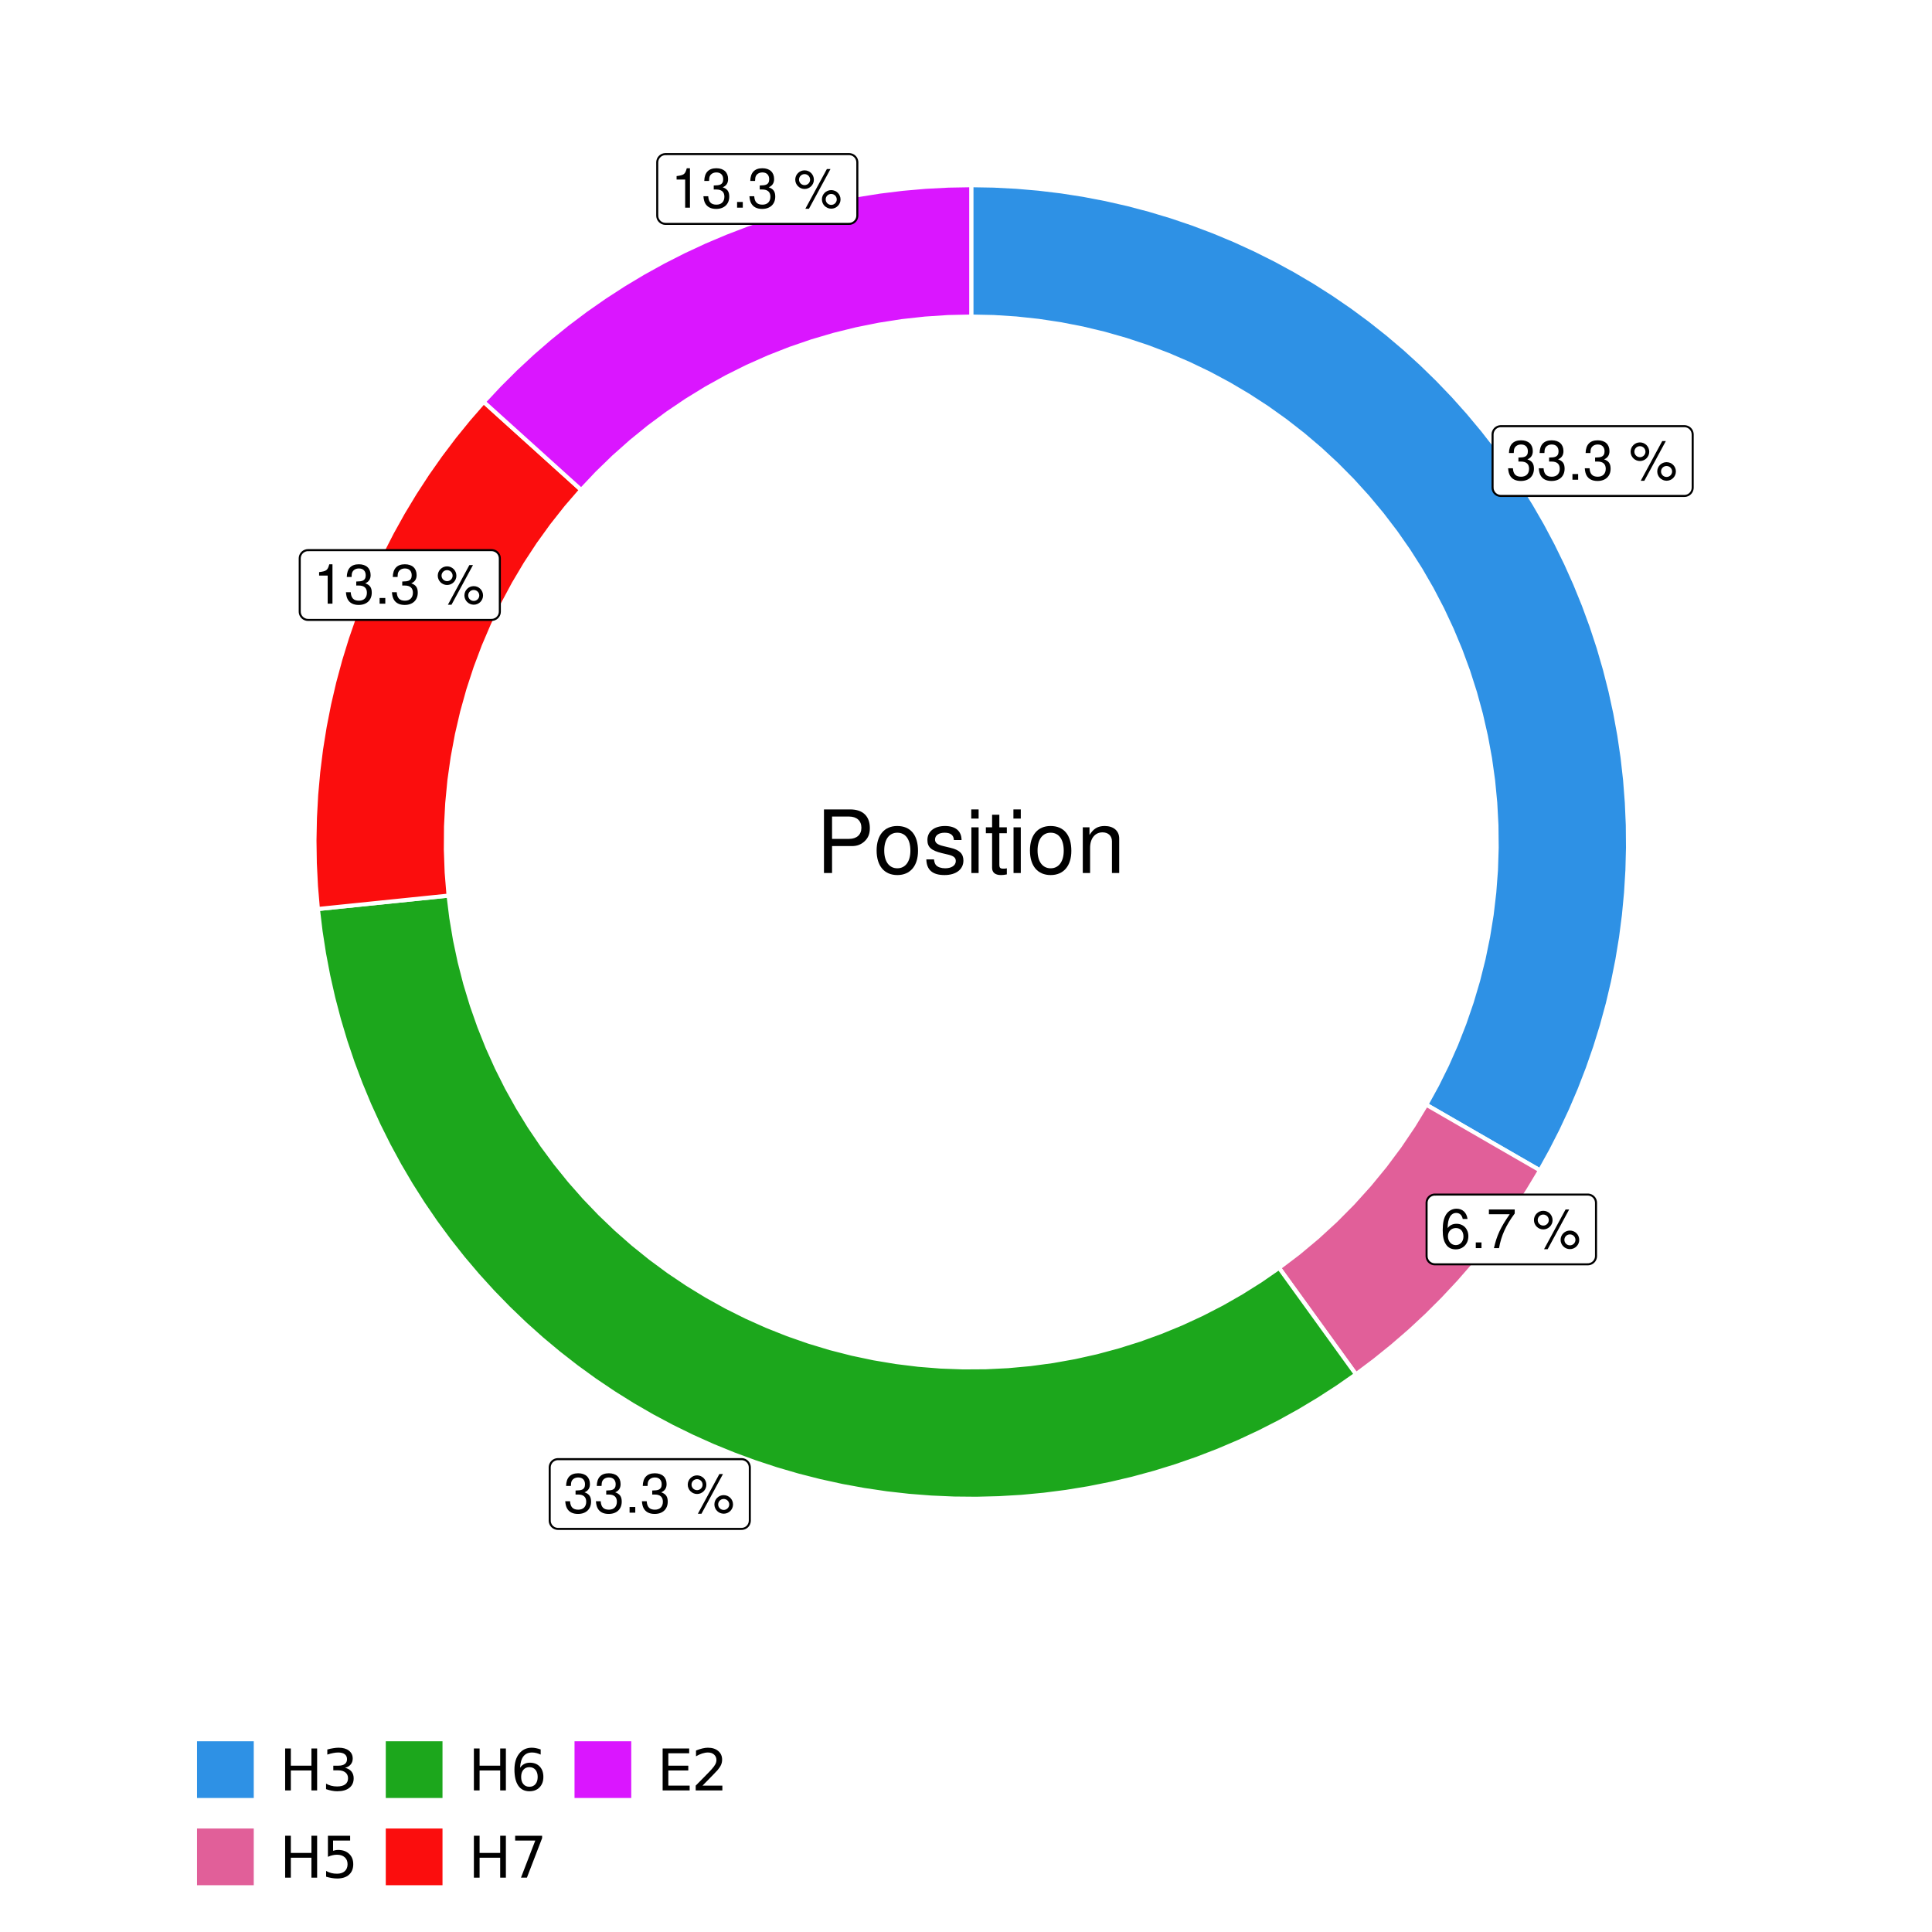 <?xml version="1.0" encoding="UTF-8"?>
<svg xmlns="http://www.w3.org/2000/svg" xmlns:xlink="http://www.w3.org/1999/xlink" width="504pt" height="504pt" viewBox="0 0 504 504" version="1.1">
<defs>
<g>
<symbol overflow="visible" id="glyph0-0">
<path style="stroke:none;" d=""/>
</symbol>
<symbol overflow="visible" id="glyph0-1">
<path style="stroke:none;" d="M 3.141 -4.734 L 3.828 -4.734 C 5.188 -4.734 5.922 -4.094 5.922 -2.859 C 5.922 -1.562 5.141 -0.781 3.844 -0.781 C 2.453 -0.781 1.797 -1.484 1.703 -2.984 L 0.453 -2.984 C 0.516 -2.156 0.656 -1.625 0.891 -1.172 C 1.422 -0.172 2.406 0.328 3.781 0.328 C 5.859 0.328 7.188 -0.922 7.188 -2.875 C 7.188 -4.188 6.703 -4.891 5.484 -5.312 C 6.422 -5.703 6.891 -6.406 6.891 -7.453 C 6.891 -9.219 5.75 -10.281 3.828 -10.281 C 1.797 -10.281 0.719 -9.141 0.672 -6.969 L 1.922 -6.969 C 1.938 -7.594 1.984 -7.953 2.141 -8.266 C 2.438 -8.844 3.062 -9.188 3.844 -9.188 C 4.953 -9.188 5.609 -8.516 5.609 -7.406 C 5.609 -6.688 5.359 -6.234 4.812 -6 C 4.469 -5.859 4.016 -5.797 3.141 -5.781 Z M 3.141 -4.734 "/>
</symbol>
<symbol overflow="visible" id="glyph0-2">
<path style="stroke:none;" d="M 2.719 -1.484 L 1.234 -1.484 L 1.234 0 L 2.719 0 Z M 2.719 -1.484 "/>
</symbol>
<symbol overflow="visible" id="glyph0-3">
<path style="stroke:none;" d=""/>
</symbol>
<symbol overflow="visible" id="glyph0-4">
<path style="stroke:none;" d="M 2.828 -9.734 C 1.5 -9.734 0.406 -8.641 0.406 -7.312 C 0.406 -5.969 1.5 -4.875 2.844 -4.875 C 4.172 -4.875 5.266 -5.969 5.266 -7.281 C 5.266 -8.656 4.188 -9.734 2.828 -9.734 Z M 2.828 -8.75 C 3.641 -8.75 4.281 -8.109 4.281 -7.297 C 4.281 -6.516 3.625 -5.875 2.844 -5.875 C 2.047 -5.875 1.391 -6.516 1.391 -7.312 C 1.391 -8.109 2.031 -8.75 2.828 -8.75 Z M 8.656 -10.078 L 3.047 0.281 L 3.984 0.281 L 9.594 -10.078 Z M 9.781 -4.578 C 8.453 -4.578 7.359 -3.5 7.359 -2.156 C 7.359 -0.812 8.453 0.266 9.797 0.266 C 11.125 0.266 12.219 -0.812 12.219 -2.141 C 12.219 -3.5 11.141 -4.578 9.781 -4.578 Z M 9.781 -3.578 C 10.594 -3.578 11.234 -2.938 11.234 -2.141 C 11.234 -1.359 10.578 -0.719 9.797 -0.719 C 8.984 -0.719 8.344 -1.359 8.344 -2.156 C 8.344 -2.938 8.984 -3.578 9.781 -3.578 Z M 9.781 -3.578 "/>
</symbol>
<symbol overflow="visible" id="glyph0-5">
<path style="stroke:none;" d="M 7.078 -7.609 C 6.844 -9.281 5.766 -10.281 4.219 -10.281 C 3.109 -10.281 2.125 -9.734 1.516 -8.812 C 0.875 -7.812 0.609 -6.562 0.609 -4.688 C 0.609 -2.953 0.859 -1.859 1.469 -0.953 C 2 -0.109 2.891 0.328 4 0.328 C 5.922 0.328 7.297 -1.109 7.297 -3.109 C 7.297 -5 6.016 -6.344 4.203 -6.344 C 3.219 -6.344 2.438 -5.969 1.891 -5.219 C 1.906 -7.766 2.703 -9.172 4.141 -9.172 C 5.016 -9.172 5.625 -8.609 5.828 -7.609 Z M 4.047 -5.234 C 5.266 -5.234 6.016 -4.375 6.016 -3.016 C 6.016 -1.719 5.156 -0.781 4.016 -0.781 C 2.844 -0.781 1.969 -1.766 1.969 -3.078 C 1.969 -4.344 2.812 -5.234 4.047 -5.234 Z M 4.047 -5.234 "/>
</symbol>
<symbol overflow="visible" id="glyph0-6">
<path style="stroke:none;" d="M 7.391 -10.078 L 0.656 -10.078 L 0.656 -8.844 L 6.094 -8.844 C 3.703 -5.422 2.719 -3.312 1.969 0 L 3.297 0 C 3.859 -3.234 5.125 -6 7.391 -9.031 Z M 7.391 -10.078 "/>
</symbol>
<symbol overflow="visible" id="glyph0-7">
<path style="stroke:none;" d="M 3.688 -7.328 L 3.688 0 L 4.938 0 L 4.938 -10.281 L 4.109 -10.281 C 3.672 -8.703 3.391 -8.484 1.453 -8.234 L 1.453 -7.328 Z M 3.688 -7.328 "/>
</symbol>
<symbol overflow="visible" id="glyph1-0">
<path style="stroke:none;" d=""/>
</symbol>
<symbol overflow="visible" id="glyph1-1">
<path style="stroke:none;" d="M 4.188 -7.031 L 9.406 -7.031 C 10.703 -7.031 11.719 -7.422 12.609 -8.219 C 13.609 -9.125 14.047 -10.203 14.047 -11.719 C 14.047 -14.844 12.203 -16.594 8.922 -16.594 L 2.078 -16.594 L 2.078 0 L 4.188 0 Z M 4.188 -8.906 L 4.188 -14.734 L 8.609 -14.734 C 10.625 -14.734 11.844 -13.641 11.844 -11.812 C 11.844 -10 10.625 -8.906 8.609 -8.906 Z M 4.188 -8.906 "/>
</symbol>
<symbol overflow="visible" id="glyph1-2">
<path style="stroke:none;" d="M 6.188 -12.266 C 2.828 -12.266 0.812 -9.875 0.812 -5.875 C 0.812 -1.844 2.828 0.531 6.219 0.531 C 9.578 0.531 11.609 -1.859 11.609 -5.781 C 11.609 -9.922 9.656 -12.266 6.188 -12.266 Z M 6.219 -10.516 C 8.359 -10.516 9.625 -8.766 9.625 -5.812 C 9.625 -2.984 8.312 -1.234 6.219 -1.234 C 4.094 -1.234 2.797 -2.984 2.797 -5.875 C 2.797 -8.766 4.094 -10.516 6.219 -10.516 Z M 6.219 -10.516 "/>
</symbol>
<symbol overflow="visible" id="glyph1-3">
<path style="stroke:none;" d="M 9.969 -8.609 C 9.953 -10.953 8.406 -12.266 5.641 -12.266 C 2.875 -12.266 1.062 -10.844 1.062 -8.625 C 1.062 -6.766 2.031 -5.875 4.844 -5.188 L 6.625 -4.766 C 7.938 -4.438 8.469 -3.969 8.469 -3.125 C 8.469 -1.984 7.359 -1.234 5.688 -1.234 C 4.672 -1.234 3.797 -1.531 3.328 -2.031 C 3.031 -2.375 2.891 -2.703 2.781 -3.547 L 0.781 -3.547 C 0.859 -0.797 2.406 0.531 5.531 0.531 C 8.531 0.531 10.453 -0.953 10.453 -3.25 C 10.453 -5.031 9.453 -6.016 7.078 -6.578 L 5.266 -7.016 C 3.703 -7.375 3.047 -7.875 3.047 -8.719 C 3.047 -9.828 4.031 -10.516 5.578 -10.516 C 7.109 -10.516 7.922 -9.859 7.969 -8.609 Z M 9.969 -8.609 "/>
</symbol>
<symbol overflow="visible" id="glyph1-4">
<path style="stroke:none;" d="M 3.422 -11.922 L 1.531 -11.922 L 1.531 0 L 3.422 0 Z M 3.422 -16.594 L 1.5 -16.594 L 1.5 -14.203 L 3.422 -14.203 Z M 3.422 -16.594 "/>
</symbol>
<symbol overflow="visible" id="glyph1-5">
<path style="stroke:none;" d="M 5.781 -11.922 L 3.828 -11.922 L 3.828 -15.203 L 1.938 -15.203 L 1.938 -11.922 L 0.312 -11.922 L 0.312 -10.375 L 1.938 -10.375 L 1.938 -1.359 C 1.938 -0.141 2.75 0.531 4.234 0.531 C 4.734 0.531 5.141 0.484 5.781 0.359 L 5.781 -1.234 C 5.516 -1.156 5.266 -1.141 4.875 -1.141 C 4.047 -1.141 3.828 -1.359 3.828 -2.203 L 3.828 -10.375 L 5.781 -10.375 Z M 5.781 -11.922 "/>
</symbol>
<symbol overflow="visible" id="glyph1-6">
<path style="stroke:none;" d="M 1.594 -11.922 L 1.594 0 L 3.5 0 L 3.5 -6.578 C 3.5 -9.016 4.781 -10.609 6.734 -10.609 C 8.234 -10.609 9.203 -9.703 9.203 -8.266 L 9.203 0 L 11.094 0 L 11.094 -9.016 C 11.094 -11 9.609 -12.266 7.312 -12.266 C 5.531 -12.266 4.391 -11.594 3.344 -9.922 L 3.344 -11.922 Z M 1.594 -11.922 "/>
</symbol>
<symbol overflow="visible" id="glyph2-0">
<path style="stroke:none;" d="M 0.75 2.656 L 0.75 -10.578 L 8.25 -10.578 L 8.25 2.656 Z M 1.594 1.812 L 7.406 1.812 L 7.406 -9.734 L 1.594 -9.734 Z M 1.594 1.812 "/>
</symbol>
<symbol overflow="visible" id="glyph2-1">
<path style="stroke:none;" d="M 1.469 -10.938 L 2.953 -10.938 L 2.953 -6.453 L 8.328 -6.453 L 8.328 -10.938 L 9.812 -10.938 L 9.812 0 L 8.328 0 L 8.328 -5.203 L 2.953 -5.203 L 2.953 0 L 1.469 0 Z M 1.469 -10.938 "/>
</symbol>
<symbol overflow="visible" id="glyph2-2">
<path style="stroke:none;" d="M 6.094 -5.891 C 6.801 -5.742 7.352 -5.43 7.75 -4.953 C 8.145 -4.473 8.344 -3.879 8.344 -3.172 C 8.344 -2.098 7.969 -1.266 7.219 -0.672 C 6.477 -0.078 5.426 0.219 4.062 0.219 C 3.602 0.219 3.129 0.172 2.641 0.078 C 2.16 -0.016 1.66 -0.148 1.141 -0.328 L 1.141 -1.766 C 1.555 -1.523 2.004 -1.344 2.484 -1.219 C 2.973 -1.094 3.484 -1.031 4.016 -1.031 C 4.941 -1.031 5.648 -1.211 6.141 -1.578 C 6.629 -1.941 6.875 -2.473 6.875 -3.172 C 6.875 -3.816 6.645 -4.32 6.188 -4.688 C 5.738 -5.051 5.113 -5.234 4.312 -5.234 L 3.031 -5.234 L 3.031 -6.453 L 4.359 -6.453 C 5.086 -6.453 5.645 -6.598 6.031 -6.891 C 6.414 -7.18 6.609 -7.598 6.609 -8.141 C 6.609 -8.703 6.41 -9.133 6.016 -9.438 C 5.617 -9.738 5.051 -9.891 4.312 -9.891 C 3.906 -9.891 3.469 -9.844 3 -9.75 C 2.539 -9.664 2.031 -9.531 1.469 -9.344 L 1.469 -10.672 C 2.031 -10.828 2.555 -10.941 3.047 -11.016 C 3.535 -11.098 4 -11.141 4.438 -11.141 C 5.562 -11.141 6.453 -10.883 7.109 -10.375 C 7.766 -9.863 8.094 -9.172 8.094 -8.297 C 8.094 -7.691 7.914 -7.18 7.562 -6.766 C 7.219 -6.348 6.727 -6.055 6.094 -5.891 Z M 6.094 -5.891 "/>
</symbol>
<symbol overflow="visible" id="glyph2-3">
<path style="stroke:none;" d="M 1.625 -10.938 L 7.422 -10.938 L 7.422 -9.688 L 2.969 -9.688 L 2.969 -7.016 C 3.188 -7.086 3.398 -7.141 3.609 -7.172 C 3.828 -7.211 4.047 -7.234 4.266 -7.234 C 5.484 -7.234 6.445 -6.895 7.156 -6.219 C 7.875 -5.551 8.234 -4.648 8.234 -3.516 C 8.234 -2.336 7.863 -1.422 7.125 -0.766 C 6.395 -0.109 5.363 0.219 4.031 0.219 C 3.57 0.219 3.102 0.176 2.625 0.094 C 2.156 0.02 1.664 -0.094 1.156 -0.25 L 1.156 -1.75 C 1.594 -1.508 2.047 -1.328 2.516 -1.203 C 2.984 -1.086 3.477 -1.031 4 -1.031 C 4.852 -1.031 5.523 -1.25 6.016 -1.688 C 6.504 -2.133 6.75 -2.742 6.75 -3.516 C 6.75 -4.273 6.504 -4.875 6.016 -5.312 C 5.523 -5.758 4.852 -5.984 4 -5.984 C 3.602 -5.984 3.207 -5.938 2.812 -5.844 C 2.426 -5.758 2.031 -5.625 1.625 -5.438 Z M 1.625 -10.938 "/>
</symbol>
<symbol overflow="visible" id="glyph2-4">
<path style="stroke:none;" d="M 4.953 -6.062 C 4.285 -6.062 3.758 -5.832 3.375 -5.375 C 2.988 -4.914 2.797 -4.297 2.797 -3.516 C 2.797 -2.723 2.988 -2.098 3.375 -1.641 C 3.758 -1.18 4.285 -0.953 4.953 -0.953 C 5.617 -0.953 6.145 -1.18 6.531 -1.641 C 6.914 -2.098 7.109 -2.723 7.109 -3.516 C 7.109 -4.297 6.914 -4.914 6.531 -5.375 C 6.145 -5.832 5.617 -6.062 4.953 -6.062 Z M 7.891 -10.688 L 7.891 -9.344 C 7.516 -9.52 7.141 -9.656 6.766 -9.75 C 6.391 -9.844 6.016 -9.891 5.641 -9.891 C 4.66 -9.891 3.91 -9.555 3.391 -8.891 C 2.879 -8.234 2.586 -7.238 2.516 -5.906 C 2.805 -6.332 3.164 -6.66 3.594 -6.891 C 4.031 -7.117 4.516 -7.234 5.047 -7.234 C 6.141 -7.234 7.004 -6.898 7.641 -6.234 C 8.273 -5.566 8.594 -4.66 8.594 -3.516 C 8.594 -2.391 8.258 -1.484 7.594 -0.797 C 6.938 -0.117 6.055 0.219 4.953 0.219 C 3.68 0.219 2.711 -0.266 2.047 -1.234 C 1.379 -2.211 1.047 -3.617 1.047 -5.453 C 1.047 -7.18 1.457 -8.562 2.281 -9.594 C 3.102 -10.625 4.203 -11.141 5.578 -11.141 C 5.953 -11.141 6.328 -11.098 6.703 -11.016 C 7.078 -10.941 7.473 -10.832 7.891 -10.688 Z M 7.891 -10.688 "/>
</symbol>
<symbol overflow="visible" id="glyph2-5">
<path style="stroke:none;" d="M 1.234 -10.938 L 8.266 -10.938 L 8.266 -10.312 L 4.297 0 L 2.75 0 L 6.484 -9.688 L 1.234 -9.688 Z M 1.234 -10.938 "/>
</symbol>
<symbol overflow="visible" id="glyph2-6">
<path style="stroke:none;" d="M 1.469 -10.938 L 8.391 -10.938 L 8.391 -9.688 L 2.953 -9.688 L 2.953 -6.453 L 8.156 -6.453 L 8.156 -5.203 L 2.953 -5.203 L 2.953 -1.25 L 8.516 -1.25 L 8.516 0 L 1.469 0 Z M 1.469 -10.938 "/>
</symbol>
<symbol overflow="visible" id="glyph2-7">
<path style="stroke:none;" d="M 2.875 -1.25 L 8.047 -1.25 L 8.047 0 L 1.094 0 L 1.094 -1.25 C 1.656 -1.82 2.422 -2.598 3.391 -3.578 C 4.359 -4.555 4.969 -5.191 5.219 -5.484 C 5.695 -6.016 6.031 -6.461 6.219 -6.828 C 6.406 -7.203 6.5 -7.566 6.5 -7.922 C 6.5 -8.504 6.297 -8.977 5.891 -9.344 C 5.484 -9.707 4.953 -9.891 4.297 -9.891 C 3.828 -9.891 3.332 -9.805 2.812 -9.641 C 2.301 -9.484 1.754 -9.238 1.172 -8.906 L 1.172 -10.406 C 1.766 -10.645 2.32 -10.828 2.844 -10.953 C 3.363 -11.078 3.836 -11.141 4.266 -11.141 C 5.398 -11.141 6.301 -10.852 6.969 -10.281 C 7.645 -9.719 7.984 -8.961 7.984 -8.016 C 7.984 -7.566 7.898 -7.141 7.734 -6.734 C 7.566 -6.328 7.258 -5.852 6.812 -5.312 C 6.688 -5.164 6.297 -4.754 5.641 -4.078 C 4.992 -3.398 4.07 -2.457 2.875 -1.25 Z M 2.875 -1.25 "/>
</symbol>
</g>
<clipPath id="clip1">
  <path d="M 30.98 0 L 473.023 0 L 473.023 504 L 30.98 504 Z M 30.98 0 "/>
</clipPath>
<clipPath id="clip2">
  <path d="M 39.199 5.48 L 467.543 5.48 L 467.543 433.824 L 39.199 433.824 Z M 39.199 5.48 "/>
</clipPath>
</defs>
<g id="surface4">
<rect x="0" y="0" width="504" height="504" style="fill:rgb(100%,100%,100%);fill-opacity:1;stroke:none;"/>
<g clip-path="url(#clip1)" clip-rule="nonzero">
<path style="fill-rule:nonzero;fill:rgb(100%,100%,100%);fill-opacity:1;stroke-width:1.067;stroke-linecap:round;stroke-linejoin:round;stroke:rgb(100%,100%,100%);stroke-opacity:1;stroke-miterlimit:10;" d="M 30.98 504 L 473.023 504 L 473.023 0 L 30.98 0 Z M 30.98 504 "/>
</g>
<g clip-path="url(#clip2)" clip-rule="nonzero">
<path style=" stroke:none;fill-rule:nonzero;fill:rgb(100%,100%,100%);fill-opacity:1;" d="M 39.199 433.824 L 467.543 433.824 L 467.543 5.48 L 39.199 5.48 Z M 39.199 433.824 "/>
</g>
<path style="fill-rule:nonzero;fill:rgb(18.039%,56.863%,89.804%);fill-opacity:1;stroke-width:1.067;stroke-linecap:butt;stroke-linejoin:miter;stroke:rgb(100%,100%,100%);stroke-opacity:1;stroke-miterlimit:10;" d="M 372.074 288.188 L 378.012 291.613 L 383.945 295.039 L 389.883 298.469 L 395.816 301.895 L 401.754 305.32 L 404.605 300.176 L 407.281 294.938 L 409.773 289.609 L 412.086 284.199 L 414.207 278.711 L 416.141 273.156 L 417.879 267.539 L 419.426 261.863 L 420.777 256.137 L 421.93 250.367 L 422.887 244.566 L 423.641 238.73 L 424.195 232.875 L 424.551 227.004 L 424.703 221.121 L 424.652 215.238 L 424.398 209.363 L 423.945 203.496 L 423.289 197.652 L 422.434 191.832 L 421.379 186.043 L 420.125 180.297 L 418.676 174.598 L 417.035 168.949 L 415.195 163.359 L 413.168 157.836 L 410.953 152.391 L 408.551 147.02 L 405.965 141.734 L 403.203 136.543 L 400.262 131.449 L 397.145 126.457 L 393.863 121.578 L 390.414 116.812 L 386.801 112.168 L 383.031 107.652 L 379.113 103.266 L 375.043 99.02 L 370.828 94.914 L 366.48 90.953 L 361.996 87.148 L 357.383 83.496 L 352.648 80.008 L 347.793 76.68 L 342.832 73.523 L 337.762 70.539 L 332.594 67.73 L 327.332 65.102 L 321.984 62.652 L 316.555 60.391 L 311.047 58.312 L 305.477 56.43 L 299.844 54.738 L 294.152 53.238 L 288.418 51.938 L 282.641 50.832 L 276.828 49.926 L 270.988 49.223 L 265.125 48.719 L 259.25 48.414 L 253.371 48.312 L 253.371 82.582 L 259.227 82.707 L 265.074 83.082 L 270.898 83.707 L 276.691 84.578 L 282.441 85.699 L 288.137 87.062 L 293.773 88.672 L 299.332 90.516 L 304.809 92.598 L 310.191 94.914 L 315.469 97.453 L 320.633 100.219 L 325.676 103.203 L 330.586 106.398 L 335.352 109.801 L 339.973 113.406 L 344.434 117.203 L 348.727 121.188 L 352.848 125.352 L 356.785 129.688 L 360.535 134.191 L 364.09 138.848 L 367.441 143.652 L 370.586 148.594 L 373.512 153.668 L 376.223 158.863 L 378.707 164.168 L 380.965 169.574 L 382.988 175.07 L 384.773 180.652 L 386.32 186.301 L 387.625 192.012 L 388.684 197.773 L 389.496 203.578 L 390.059 209.41 L 390.371 215.258 L 390.434 221.117 L 390.246 226.973 L 389.805 232.812 L 389.121 238.633 L 388.184 244.414 L 387.004 250.152 L 385.578 255.836 L 383.91 261.449 L 382.004 266.992 L 379.867 272.445 L 377.496 277.801 L 374.895 283.051 Z M 372.074 288.188 "/>
<path style="fill-rule:nonzero;fill:rgb(88.235%,37.255%,60%);fill-opacity:1;stroke-width:1.067;stroke-linecap:butt;stroke-linejoin:miter;stroke:rgb(100%,100%,100%);stroke-opacity:1;stroke-miterlimit:10;" d="M 333.66 330.746 L 337.672 336.301 L 345.703 347.41 L 349.715 352.965 L 353.73 358.52 L 358.543 354.91 L 363.227 351.133 L 367.777 347.195 L 372.184 343.102 L 376.445 338.852 L 380.555 334.457 L 384.508 329.922 L 388.297 325.25 L 391.922 320.449 L 395.375 315.523 L 398.652 310.477 L 401.754 305.32 L 395.816 301.895 L 389.883 298.469 L 383.945 295.039 L 378.012 291.613 L 372.074 288.188 L 368.738 293.668 L 365.148 298.984 L 361.312 304.129 L 357.238 309.09 L 352.941 313.855 L 348.422 318.41 L 343.695 322.75 L 338.77 326.867 Z M 333.66 330.746 "/>
<path style="fill-rule:nonzero;fill:rgb(10.98%,65.49%,10.98%);fill-opacity:1;stroke-width:1.067;stroke-linecap:butt;stroke-linejoin:miter;stroke:rgb(100%,100%,100%);stroke-opacity:1;stroke-miterlimit:10;" d="M 117.016 233.637 L 110.199 234.336 L 103.379 235.035 L 96.562 235.734 L 89.742 236.434 L 82.926 237.133 L 83.625 242.973 L 84.527 248.785 L 85.629 254.566 L 86.926 260.301 L 88.418 265.992 L 90.105 271.629 L 91.988 277.203 L 94.059 282.707 L 96.316 288.141 L 98.758 293.488 L 101.387 298.754 L 104.191 303.926 L 107.172 308.996 L 110.324 313.961 L 113.645 318.816 L 117.133 323.555 L 120.777 328.172 L 124.582 332.656 L 128.539 337.012 L 132.641 341.227 L 136.883 345.301 L 141.266 349.227 L 145.781 352.996 L 150.422 356.613 L 155.184 360.066 L 160.062 363.352 L 165.051 366.473 L 170.141 369.418 L 175.332 372.184 L 180.613 374.773 L 185.98 377.18 L 191.43 379.402 L 196.949 381.434 L 202.535 383.273 L 208.184 384.922 L 213.883 386.375 L 219.629 387.633 L 225.414 388.691 L 231.234 389.555 L 237.078 390.215 L 242.945 390.672 L 248.82 390.93 L 254.703 390.984 L 260.586 390.836 L 266.457 390.488 L 272.312 389.938 L 278.148 389.188 L 283.953 388.238 L 289.723 387.09 L 295.449 385.742 L 301.125 384.199 L 306.746 382.465 L 312.301 380.535 L 317.789 378.418 L 323.203 376.113 L 328.531 373.621 L 333.773 370.953 L 338.922 368.102 L 343.965 365.078 L 348.906 361.883 L 353.73 358.52 L 349.715 352.965 L 345.703 347.41 L 337.672 336.301 L 333.66 330.746 L 328.84 334.074 L 323.879 337.195 L 318.793 340.102 L 313.586 342.785 L 308.27 345.246 L 302.852 347.477 L 297.348 349.477 L 291.758 351.234 L 286.102 352.758 L 280.383 354.035 L 274.617 355.066 L 268.812 355.848 L 262.977 356.383 L 257.125 356.672 L 251.266 356.707 L 245.414 356.492 L 239.574 356.027 L 233.758 355.312 L 227.98 354.348 L 222.246 353.141 L 216.57 351.691 L 210.965 349.996 L 205.434 348.066 L 199.988 345.898 L 194.645 343.504 L 189.406 340.883 L 184.285 338.039 L 179.289 334.977 L 174.426 331.707 L 169.711 328.23 L 165.148 324.559 L 160.746 320.691 L 156.512 316.641 L 152.457 312.414 L 148.586 308.02 L 144.906 303.461 L 141.426 298.75 L 138.145 293.895 L 135.078 288.902 L 132.227 283.785 L 129.598 278.547 L 127.195 273.207 L 125.023 267.766 L 123.082 262.238 L 121.383 256.633 L 119.922 250.957 L 118.707 245.227 L 117.738 239.449 Z M 117.016 233.637 "/>
<path style="fill-rule:nonzero;fill:rgb(98.431%,5.098%,5.098%);fill-opacity:1;stroke-width:1.067;stroke-linecap:butt;stroke-linejoin:miter;stroke:rgb(100%,100%,100%);stroke-opacity:1;stroke-miterlimit:10;" d="M 151.621 127.805 L 146.535 123.215 L 141.449 118.621 L 136.359 114.027 L 131.273 109.438 L 126.184 104.844 L 122.262 109.348 L 118.496 113.98 L 114.898 118.746 L 111.465 123.633 L 108.207 128.637 L 105.121 133.75 L 102.219 138.969 L 99.5 144.285 L 96.965 149.691 L 94.621 155.184 L 92.473 160.754 L 90.52 166.398 L 88.762 172.105 L 87.203 177.871 L 85.848 183.688 L 84.699 189.547 L 83.75 195.441 L 83.012 201.367 L 82.477 207.312 L 82.152 213.277 L 82.031 219.246 L 82.121 225.219 L 82.422 231.184 L 82.926 237.133 L 89.742 236.434 L 96.562 235.734 L 103.379 235.035 L 110.199 234.336 L 117.016 233.637 L 116.531 227.621 L 116.312 221.59 L 116.359 215.559 L 116.676 209.531 L 117.25 203.523 L 118.094 197.551 L 119.199 191.617 L 120.562 185.738 L 122.184 179.926 L 124.059 174.191 L 126.184 168.543 L 128.555 162.996 L 131.172 157.559 L 134.023 152.238 L 137.105 147.051 L 140.414 142.004 L 143.941 137.109 L 147.68 132.371 Z M 151.621 127.805 "/>
<path style="fill-rule:nonzero;fill:rgb(85.49%,8.627%,100%);fill-opacity:1;stroke-width:1.067;stroke-linecap:butt;stroke-linejoin:miter;stroke:rgb(100%,100%,100%);stroke-opacity:1;stroke-miterlimit:10;" d="M 253.371 82.582 L 253.371 48.312 L 247.398 48.418 L 241.438 48.73 L 235.488 49.25 L 229.559 49.977 L 223.66 50.91 L 217.801 52.047 L 211.98 53.387 L 206.211 54.93 L 200.5 56.676 L 194.852 58.617 L 189.277 60.754 L 183.777 63.082 L 178.367 65.602 L 173.043 68.309 L 167.816 71.203 L 162.695 74.273 L 157.688 77.52 L 152.789 80.941 L 148.02 84.531 L 143.375 88.285 L 138.863 92.195 L 134.492 96.266 L 130.262 100.48 L 126.184 104.844 L 131.273 109.438 L 136.359 114.027 L 141.449 118.621 L 146.535 123.215 L 151.621 127.805 L 155.762 123.418 L 160.094 119.215 L 164.605 115.207 L 169.289 111.398 L 174.133 107.805 L 179.133 104.426 L 184.277 101.27 L 189.555 98.344 L 194.953 95.652 L 200.469 93.203 L 206.086 90.996 L 211.793 89.039 L 217.582 87.336 L 223.441 85.891 L 229.355 84.703 L 235.32 83.773 L 241.316 83.113 L 247.336 82.715 Z M 253.371 82.582 "/>
<path style="fill-rule:nonzero;fill:rgb(100%,100%,100%);fill-opacity:1;stroke-width:0.533;stroke-linecap:round;stroke-linejoin:round;stroke:rgb(0%,0%,0%);stroke-opacity:1;stroke-miterlimit:10;" d="M 391.527 129.375 L 439.41 129.375 L 439.32 129.375 L 439.668 129.359 L 440.008 129.289 L 440.336 129.168 L 440.637 128.992 L 440.906 128.773 L 441.137 128.512 L 441.32 128.219 L 441.457 127.898 L 441.539 127.562 L 441.57 127.215 L 441.57 113.336 L 441.539 112.988 L 441.457 112.652 L 441.32 112.332 L 441.137 112.039 L 440.906 111.777 L 440.637 111.559 L 440.336 111.383 L 440.008 111.262 L 439.668 111.191 L 439.41 111.176 L 391.527 111.176 L 391.789 111.191 L 391.441 111.176 L 391.098 111.219 L 390.762 111.316 L 390.449 111.465 L 390.164 111.66 L 389.91 111.902 L 389.703 112.18 L 389.543 112.488 L 389.43 112.816 L 389.375 113.16 L 389.367 113.336 L 389.367 127.215 L 389.375 127.039 L 389.375 127.387 L 389.43 127.73 L 389.543 128.062 L 389.703 128.371 L 389.91 128.648 L 390.164 128.887 L 390.449 129.086 L 390.762 129.234 L 391.098 129.332 L 391.441 129.375 Z M 391.527 129.375 "/>
<g style="fill:rgb(0%,0%,0%);fill-opacity:1;">
  <use xlink:href="#glyph0-1" x="392.969" y="125.144"/>
  <use xlink:href="#glyph0-1" x="400.969" y="125.144"/>
  <use xlink:href="#glyph0-2" x="408.969" y="125.144"/>
  <use xlink:href="#glyph0-1" x="412.969" y="125.144"/>
  <use xlink:href="#glyph0-3" x="420.969" y="125.144"/>
  <use xlink:href="#glyph0-4" x="424.969" y="125.144"/>
</g>
<path style="fill-rule:nonzero;fill:rgb(100%,100%,100%);fill-opacity:1;stroke-width:0.533;stroke-linecap:round;stroke-linejoin:round;stroke:rgb(0%,0%,0%);stroke-opacity:1;stroke-miterlimit:10;" d="M 374.312 329.824 L 414.195 329.824 L 414.105 329.82 L 414.453 329.809 L 414.793 329.738 L 415.121 329.613 L 415.422 329.441 L 415.691 329.223 L 415.922 328.961 L 416.105 328.668 L 416.242 328.348 L 416.324 328.012 L 416.352 327.664 L 416.352 313.785 L 416.324 313.438 L 416.242 313.098 L 416.105 312.781 L 415.922 312.484 L 415.691 312.227 L 415.422 312.004 L 415.121 311.832 L 414.793 311.707 L 414.453 311.641 L 414.195 311.625 L 374.312 311.625 L 374.574 311.641 L 374.227 311.625 L 373.883 311.668 L 373.547 311.766 L 373.234 311.914 L 372.949 312.109 L 372.695 312.352 L 372.488 312.629 L 372.328 312.938 L 372.215 313.266 L 372.16 313.609 L 372.152 313.785 L 372.152 327.664 L 372.16 327.488 L 372.16 327.836 L 372.215 328.18 L 372.328 328.512 L 372.488 328.816 L 372.695 329.098 L 372.949 329.336 L 373.234 329.535 L 373.547 329.684 L 373.883 329.781 L 374.227 329.82 Z M 374.312 329.824 "/>
<g style="fill:rgb(0%,0%,0%);fill-opacity:1;">
  <use xlink:href="#glyph0-5" x="375.754" y="325.593"/>
  <use xlink:href="#glyph0-2" x="383.754" y="325.593"/>
  <use xlink:href="#glyph0-6" x="387.754" y="325.593"/>
  <use xlink:href="#glyph0-3" x="395.754" y="325.593"/>
  <use xlink:href="#glyph0-4" x="399.754" y="325.593"/>
</g>
<path style="fill-rule:nonzero;fill:rgb(100%,100%,100%);fill-opacity:1;stroke-width:0.533;stroke-linecap:round;stroke-linejoin:round;stroke:rgb(0%,0%,0%);stroke-opacity:1;stroke-miterlimit:10;" d="M 145.562 398.844 L 193.445 398.844 L 193.355 398.84 L 193.703 398.828 L 194.047 398.758 L 194.371 398.633 L 194.672 398.461 L 194.941 398.242 L 195.172 397.98 L 195.355 397.688 L 195.492 397.367 L 195.574 397.031 L 195.605 396.684 L 195.605 382.805 L 195.574 382.457 L 195.492 382.121 L 195.355 381.801 L 195.172 381.504 L 194.941 381.246 L 194.672 381.027 L 194.371 380.852 L 194.047 380.73 L 193.703 380.66 L 193.445 380.645 L 145.562 380.645 L 145.824 380.66 L 145.477 380.645 L 145.133 380.688 L 144.797 380.785 L 144.484 380.934 L 144.199 381.129 L 143.945 381.371 L 143.738 381.648 L 143.578 381.957 L 143.465 382.285 L 143.41 382.629 L 143.402 382.805 L 143.402 396.684 L 143.41 396.508 L 143.41 396.855 L 143.465 397.199 L 143.578 397.531 L 143.738 397.836 L 143.945 398.117 L 144.199 398.355 L 144.484 398.555 L 144.797 398.703 L 145.133 398.801 L 145.477 398.84 Z M 145.562 398.844 "/>
<g style="fill:rgb(0%,0%,0%);fill-opacity:1;">
  <use xlink:href="#glyph0-1" x="147.004" y="394.612"/>
  <use xlink:href="#glyph0-1" x="155.004" y="394.612"/>
  <use xlink:href="#glyph0-2" x="163.004" y="394.612"/>
  <use xlink:href="#glyph0-1" x="167.004" y="394.612"/>
  <use xlink:href="#glyph0-3" x="175.004" y="394.612"/>
  <use xlink:href="#glyph0-4" x="179.004" y="394.612"/>
</g>
<path style="fill-rule:nonzero;fill:rgb(100%,100%,100%);fill-opacity:1;stroke-width:0.533;stroke-linecap:round;stroke-linejoin:round;stroke:rgb(0%,0%,0%);stroke-opacity:1;stroke-miterlimit:10;" d="M 80.352 161.715 L 128.23 161.715 L 128.145 161.711 L 128.492 161.699 L 128.832 161.629 L 129.156 161.504 L 129.461 161.332 L 129.727 161.113 L 129.957 160.852 L 130.145 160.559 L 130.281 160.238 L 130.363 159.902 L 130.391 159.555 L 130.391 145.676 L 130.363 145.328 L 130.281 144.992 L 130.145 144.672 L 129.957 144.375 L 129.727 144.117 L 129.461 143.898 L 129.156 143.723 L 128.832 143.602 L 128.492 143.531 L 128.23 143.516 L 80.352 143.516 L 80.613 143.531 L 80.266 143.516 L 79.922 143.559 L 79.586 143.656 L 79.273 143.805 L 78.984 144 L 78.734 144.242 L 78.527 144.52 L 78.363 144.828 L 78.254 145.156 L 78.199 145.5 L 78.191 145.676 L 78.191 159.555 L 78.199 159.379 L 78.199 159.727 L 78.254 160.07 L 78.363 160.402 L 78.527 160.707 L 78.734 160.988 L 78.984 161.227 L 79.273 161.426 L 79.586 161.574 L 79.922 161.672 L 80.266 161.711 Z M 80.352 161.715 "/>
<g style="fill:rgb(0%,0%,0%);fill-opacity:1;">
  <use xlink:href="#glyph0-7" x="81.793" y="157.483"/>
  <use xlink:href="#glyph0-1" x="89.793" y="157.483"/>
  <use xlink:href="#glyph0-2" x="97.793" y="157.483"/>
  <use xlink:href="#glyph0-1" x="101.793" y="157.483"/>
  <use xlink:href="#glyph0-3" x="109.793" y="157.483"/>
  <use xlink:href="#glyph0-4" x="113.793" y="157.483"/>
</g>
<path style="fill-rule:nonzero;fill:rgb(100%,100%,100%);fill-opacity:1;stroke-width:0.533;stroke-linecap:round;stroke-linejoin:round;stroke:rgb(0%,0%,0%);stroke-opacity:1;stroke-miterlimit:10;" d="M 173.613 58.402 L 221.492 58.402 L 221.406 58.398 L 221.754 58.387 L 222.094 58.316 L 222.418 58.191 L 222.719 58.02 L 222.988 57.797 L 223.219 57.539 L 223.406 57.246 L 223.539 56.926 L 223.625 56.586 L 223.652 56.242 L 223.652 42.359 L 223.625 42.016 L 223.539 41.676 L 223.406 41.355 L 223.219 41.062 L 222.988 40.805 L 222.719 40.582 L 222.418 40.41 L 222.094 40.285 L 221.754 40.215 L 221.492 40.199 L 173.613 40.199 L 173.871 40.215 L 173.523 40.203 L 173.18 40.246 L 172.848 40.34 L 172.531 40.488 L 172.246 40.688 L 171.996 40.93 L 171.785 41.207 L 171.625 41.516 L 171.516 41.844 L 171.461 42.188 L 171.453 42.359 L 171.453 56.242 L 171.461 56.066 L 171.461 56.414 L 171.516 56.758 L 171.625 57.086 L 171.785 57.395 L 171.996 57.672 L 172.246 57.914 L 172.531 58.113 L 172.848 58.262 L 173.18 58.355 L 173.523 58.398 Z M 173.613 58.402 "/>
<g style="fill:rgb(0%,0%,0%);fill-opacity:1;">
  <use xlink:href="#glyph0-7" x="175.051" y="54.171"/>
  <use xlink:href="#glyph0-1" x="183.051" y="54.171"/>
  <use xlink:href="#glyph0-2" x="191.051" y="54.171"/>
  <use xlink:href="#glyph0-1" x="195.051" y="54.171"/>
  <use xlink:href="#glyph0-3" x="203.051" y="54.171"/>
  <use xlink:href="#glyph0-4" x="207.051" y="54.171"/>
</g>
<g style="fill:rgb(0%,0%,0%);fill-opacity:1;">
  <use xlink:href="#glyph1-1" x="212.871" y="227.746"/>
  <use xlink:href="#glyph1-2" x="227.871" y="227.746"/>
  <use xlink:href="#glyph1-3" x="240.871" y="227.746"/>
  <use xlink:href="#glyph1-4" x="251.871" y="227.746"/>
  <use xlink:href="#glyph1-5" x="256.871" y="227.746"/>
  <use xlink:href="#glyph1-4" x="262.871" y="227.746"/>
  <use xlink:href="#glyph1-2" x="267.871" y="227.746"/>
  <use xlink:href="#glyph1-6" x="280.871" y="227.746"/>
</g>
<path style=" stroke:none;fill-rule:nonzero;fill:rgb(100%,100%,100%);fill-opacity:1;" d="M 39.199 498.52 L 195.875 498.52 L 195.875 447.52 L 39.199 447.52 Z M 39.199 498.52 "/>
<path style=" stroke:none;fill-rule:nonzero;fill:rgb(100%,100%,100%);fill-opacity:1;" d="M 50.156 470.281 L 67.438 470.281 L 67.438 453 L 50.156 453 Z M 50.156 470.281 "/>
<path style="fill-rule:nonzero;fill:rgb(18.039%,56.863%,89.804%);fill-opacity:1;stroke-width:1.067;stroke-linecap:butt;stroke-linejoin:miter;stroke:rgb(100%,100%,100%);stroke-opacity:1;stroke-miterlimit:10;" d="M 50.867 469.574 L 66.73 469.574 L 66.73 453.711 L 50.867 453.711 Z M 50.867 469.574 "/>
<path style=" stroke:none;fill-rule:nonzero;fill:rgb(100%,100%,100%);fill-opacity:1;" d="M 50.156 493.043 L 67.438 493.043 L 67.438 475.762 L 50.156 475.762 Z M 50.156 493.043 "/>
<path style="fill-rule:nonzero;fill:rgb(88.235%,37.255%,60%);fill-opacity:1;stroke-width:1.067;stroke-linecap:butt;stroke-linejoin:miter;stroke:rgb(100%,100%,100%);stroke-opacity:1;stroke-miterlimit:10;" d="M 50.867 492.332 L 66.73 492.332 L 66.73 476.469 L 50.867 476.469 Z M 50.867 492.332 "/>
<path style=" stroke:none;fill-rule:nonzero;fill:rgb(100%,100%,100%);fill-opacity:1;" d="M 99.395 470.281 L 116.676 470.281 L 116.676 453 L 99.395 453 Z M 99.395 470.281 "/>
<path style="fill-rule:nonzero;fill:rgb(10.98%,65.49%,10.98%);fill-opacity:1;stroke-width:1.067;stroke-linecap:butt;stroke-linejoin:miter;stroke:rgb(100%,100%,100%);stroke-opacity:1;stroke-miterlimit:10;" d="M 100.105 469.574 L 115.969 469.574 L 115.969 453.711 L 100.105 453.711 Z M 100.105 469.574 "/>
<path style=" stroke:none;fill-rule:nonzero;fill:rgb(100%,100%,100%);fill-opacity:1;" d="M 99.395 493.043 L 116.676 493.043 L 116.676 475.762 L 99.395 475.762 Z M 99.395 493.043 "/>
<path style="fill-rule:nonzero;fill:rgb(98.431%,5.098%,5.098%);fill-opacity:1;stroke-width:1.067;stroke-linecap:butt;stroke-linejoin:miter;stroke:rgb(100%,100%,100%);stroke-opacity:1;stroke-miterlimit:10;" d="M 100.105 492.332 L 115.969 492.332 L 115.969 476.469 L 100.105 476.469 Z M 100.105 492.332 "/>
<path style=" stroke:none;fill-rule:nonzero;fill:rgb(100%,100%,100%);fill-opacity:1;" d="M 148.633 470.281 L 165.914 470.281 L 165.914 453 L 148.633 453 Z M 148.633 470.281 "/>
<path style="fill-rule:nonzero;fill:rgb(85.49%,8.627%,100%);fill-opacity:1;stroke-width:1.067;stroke-linecap:butt;stroke-linejoin:miter;stroke:rgb(100%,100%,100%);stroke-opacity:1;stroke-miterlimit:10;" d="M 149.344 469.574 L 165.207 469.574 L 165.207 453.711 L 149.344 453.711 Z M 149.344 469.574 "/>
<g style="fill:rgb(0%,0%,0%);fill-opacity:1;">
  <use xlink:href="#glyph2-1" x="72.918" y="467.064"/>
  <use xlink:href="#glyph2-2" x="83.918" y="467.064"/>
</g>
<g style="fill:rgb(0%,0%,0%);fill-opacity:1;">
  <use xlink:href="#glyph2-1" x="72.918" y="489.826"/>
  <use xlink:href="#glyph2-3" x="83.918" y="489.826"/>
</g>
<g style="fill:rgb(0%,0%,0%);fill-opacity:1;">
  <use xlink:href="#glyph2-1" x="122.156" y="467.064"/>
  <use xlink:href="#glyph2-4" x="133.156" y="467.064"/>
</g>
<g style="fill:rgb(0%,0%,0%);fill-opacity:1;">
  <use xlink:href="#glyph2-1" x="122.156" y="489.826"/>
  <use xlink:href="#glyph2-5" x="133.156" y="489.826"/>
</g>
<g style="fill:rgb(0%,0%,0%);fill-opacity:1;">
  <use xlink:href="#glyph2-6" x="171.395" y="467.064"/>
  <use xlink:href="#glyph2-7" x="180.395" y="467.064"/>
</g>
</g>
</svg>
